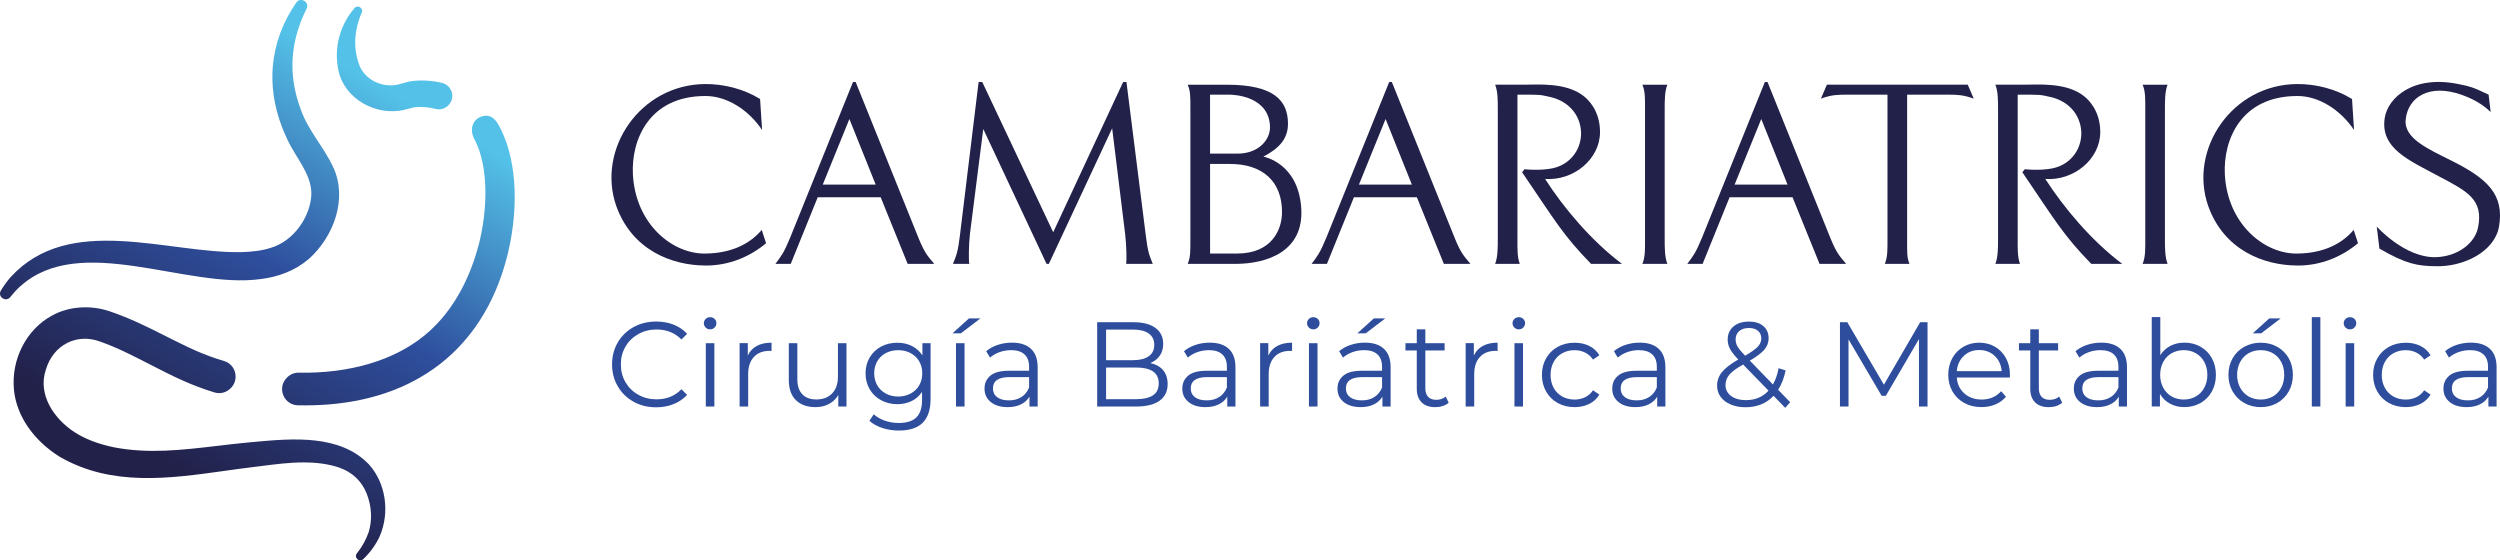 <svg xmlns="http://www.w3.org/2000/svg" xmlns:xlink="http://www.w3.org/1999/xlink" id="Layer_2" data-name="Layer 2" viewBox="0 0 872.63 195.61"><defs><style>      .cls-1 {        fill: url(#Degradado_sin_nombre_2-4);      }      .cls-2 {        fill: url(#Degradado_sin_nombre_2-3);      }      .cls-3 {        fill: url(#Degradado_sin_nombre_2-2);      }      .cls-4 {        fill: url(#Degradado_sin_nombre_2);      }      .cls-5 {        fill: #2e4e9d;      }      .cls-6 {        fill: #22214a;      }    </style><linearGradient id="Degradado_sin_nombre_2" data-name="Degradado sin nombre 2" x1="-8.44" y1="204.49" x2="107.06" y2="6.69" gradientUnits="userSpaceOnUse"><stop offset=".31" stop-color="#22214a"></stop><stop offset=".65" stop-color="#2e4e9d"></stop><stop offset=".97" stop-color="#54c2e8"></stop></linearGradient><linearGradient id="Degradado_sin_nombre_2-2" data-name="Degradado sin nombre 2" x1="28.25" y1="225.92" x2="143.76" y2="28.12" xlink:href="#Degradado_sin_nombre_2"></linearGradient><linearGradient id="Degradado_sin_nombre_2-3" data-name="Degradado sin nombre 2" x1="21.8" y1="222.15" x2="137.3" y2="24.35" xlink:href="#Degradado_sin_nombre_2"></linearGradient><linearGradient id="Degradado_sin_nombre_2-4" data-name="Degradado sin nombre 2" x1="61.59" y1="245.38" x2="177.09" y2="47.58" xlink:href="#Degradado_sin_nombre_2"></linearGradient></defs><g id="CONTENIDO"><g><g><path class="cls-4" d="M7.04,99.98c20.91-18.99,58.05,1.01,83.92-2.57,6.12-.72,12.11-2.95,16.88-7.06,8.64-7.76,13.64-21.06,8.43-32.08-3.46-7.34-8.71-12.65-11.32-20.16-4.78-12.76-3.25-24.46,2.06-35.06,1.16-2.32-2.13-4.27-3.6-2.14-9.39,13.57-11.41,30.35-3.14,47.69,2.93,6.47,8.43,11.98,8.42,19.13-.25,7.86-6.21,16.47-14.17,18.77-3.17,1.05-6.79,1.4-10.14,1.5-25.86.56-60.12-13.78-80.7,8.76-1.27,1.47-2.39,3.03-3.38,4.67-1.29,2.15,1.76,4.21,3.31,2.24,1.04-1.32,2.17-2.56,3.42-3.7Z"></path><g><path class="cls-3" d="M88.66,154.26l-1.71.15c-3.64.34-7.3.77-10.84,1.19-12.53,1.48-24.36,2.88-36.5.5-5.42-1.14-9.95-2.89-13.48-5.18-7.18-4.58-13.09-13.14-10.12-21.91,1.24-4.2,3.9-7.52,7.49-9.33,3.43-1.73,7.46-1.9,11.35-.49,5.97,2.09,11.82,5.09,17.48,8.01,3.76,1.94,7.65,3.94,11.59,5.68,3.47,1.56,7.15,2.94,10.93,4.09,1.91.59,4,.1,5.46-1.26l.11-.1c1.52-1.41,2.14-3.46,1.67-5.48-.47-1.99-1.91-3.53-3.85-4.11-3.4-1.01-6.66-2.2-9.7-3.54-3.48-1.53-6.9-3.25-10.52-5.07-6.17-3.11-12.54-6.33-19.7-8.74-6.77-2.31-14.31-1.76-20.16,1.47-8.96,4.85-14.3,15.27-13.29,25.92.89,9.02,6.68,17.52,15.9,23.33,18.09,10.5,38.19,7.68,57.63,4.96,3.15-.44,6.41-.9,9.58-1.28,1.12-.14,2.24-.28,3.36-.42,4.84-.62,9.77-1.25,14.66-1.25,4.2,0,8.36.46,12.42,1.8,4.62,1.66,7.84,4.72,9.58,9.1,1.73,4.39,1.99,9.13.72,13.34-.91,2.67-2.3,5.18-4.13,7.48-.61.77-.37,1.59.15,2.06.52.47,1.36.64,2.08-.04,2.45-2.36,4.39-5.05,5.75-8.01,3.57-8.38,2.09-18.41-3.7-24.94-10.11-10.68-26.81-9.16-40.23-7.94Z"></path><path class="cls-2" d="M142.63,37.94c.3-.08.61-.15.93-.23.36-.09.72-.18,1.03-.26,2.47-.27,4.93-.08,7.4.57,2.1.55,4.27-.4,5.29-2.3l.05-.09c.68-1.27.73-2.74.14-4.06-.6-1.33-1.76-2.29-3.18-2.63-3.83-.92-7.66-1.09-11.39-.5-.68.16-1.61.42-2.51.67-.54.15-1.05.3-1.48.41-5.27,1.16-10.79-1.35-13.15-5.97-2.52-5.93-2.34-12.54.51-19.17.37-.85-.09-1.53-.6-1.84-.51-.32-1.31-.43-1.92.27-5.67,6.59-7.58,15.44-5.13,23.66,3.25,9.28,14.23,14.54,23.99,11.48Z"></path><path class="cls-1" d="M98.87,137.94c.87,2.14,2.86,3.5,5.19,3.54,3.5.07,7.06-.04,10.58-.3,32.95-2.63,55.24-21.52,62.75-53.2,3.98-17.13,2.68-33.78-3.46-44.55-1.16-2.03-2.69-3.09-4.3-3.03l-.35.02c-.79.08-2.16.38-3.23,1.51-1.37,1.44-1.71,3.7-.87,5.75.08.23.17.43.28.63,5.64,10.42,4.41,26.52,1.64,37.13-2.48,9.41-7.77,22.53-18.88,31.61-10.64,8.76-26.27,13.39-43.97,13.03-.03,0-.07,0-.1,0-1.45,0-2.88.61-3.95,1.69l-.11.12c-1.61,1.63-2.07,3.95-1.21,6.05Z"></path></g></g><g><g><path class="cls-6" d="M246.37,92.68c-11.97,0-25.81-5.46-31.27-20.81-6.86-19.53,8.14-42.43,31.15-42.54,6.39,0,13.25,1.63,19.06,5.23l.7,10.81c-4.77-7.09-12.32-11.86-19.76-11.86-19.76,0-25.92,15.34-25.34,27.32.93,17.55,13.95,27.9,25.34,27.67,9.42-.12,15.69-3.6,19.64-8.25l1.51,4.65c-5.58,4.65-12.79,7.79-21.04,7.79Z"></path><path class="cls-6" d="M316.82,92.1l-9.42-23.25h-21.97l-9.42,23.25h-5.35c1.98-2.67,2.91-3.72,5.11-9.07l21.97-54.4h.93l21.97,54.52c2.32,5.7,3.49,6.51,5.46,8.95h-9.3ZM296.48,41.54l-9.3,22.9h18.48l-9.18-22.9Z"></path><path class="cls-6" d="M393.08,92.1c.23-1.28.12-6.39-.35-10.46l-4.53-36.85-22.09,47.31h-.81l-22.09-47.08-4.65,36.62c-.46,4.07-.46,9.53-.23,10.46h-5.7c1.28-3.14,1.74-4.3,2.44-10l6.51-53.47h1.28l24.76,52.43,24.41-52.43h1.16l6.74,53.47c.7,5.7,1.16,6.86,2.44,10h-9.3Z"></path><path class="cls-6" d="M431.09,92.1h-16.51c.93-2.44.93-3.72.93-8.95v-44.75c0-5.23,0-6.51-.93-8.83h13.72c16.62,0,21.16,5.7,21.27,13.37.12,5.58-3.26,8.95-8.6,11.74,0,0,12.32,2.09,13.25,18.25.81,14.65-11.62,19.18-23.13,19.18ZM429,33.05h-6.63v20.57h9.65c7.09,0,11.39-4.65,11.28-9.42-.35-10.35-11.86-11.16-14.3-11.16ZM429.35,57.23h-6.97v31.27h9.42c12.09,0,15.58-8.25,15.69-14.18.12-11.28-7.09-17.09-18.13-17.09Z"></path><path class="cls-6" d="M503.98,92.1l-9.42-23.25h-21.97l-9.42,23.25h-5.35c1.98-2.67,2.91-3.72,5.11-9.07l21.97-54.4h.93l21.97,54.52c2.32,5.7,3.49,6.51,5.46,8.95h-9.3ZM483.64,41.54l-9.3,22.9h18.48l-9.18-22.9Z"></path><path class="cls-6" d="M555.36,92.1c-9.76-10-12.44-14.88-24.06-31.97l.81-1.05c5.35.46,8.49-.12,8.49-.12,6.97-.81,11.39-6.39,11.28-12.67-.23-6.63-4.88-11.28-11.28-12.55-3.26-.7-2.44-.7-10.93-.7v50.1c0,3.49-.12,6.51.81,8.95h-8.6c.93-2.44.93-5.46.93-8.95v-44.75c0-3.49,0-6.51-.93-8.83h9.76c5,0,15.11-.93,21.27,4.07,1.16.93,5.58,4.77,5.58,12.44,0,9.53-9.3,17.09-19.18,16.39,6.51,10.11,16.04,21.5,26.85,29.64h-10.81Z"></path><path class="cls-6" d="M573.27,92.1c1.05-2.44.93-5.46.93-8.95v-44.75c0-3.49.12-6.51-.93-8.83h8.72c-.93,2.33-.93,5.35-.93,8.83v44.75c0,3.49,0,6.51.93,8.95h-8.72Z"></path><path class="cls-6" d="M635.11,92.1l-9.42-23.25h-21.97l-9.42,23.25h-5.35c1.98-2.67,2.91-3.72,5.11-9.07l21.97-54.4h.93l21.97,54.52c2.32,5.7,3.49,6.51,5.46,8.95h-9.3ZM614.77,41.54l-9.3,22.9h18.48l-9.18-22.9Z"></path><path class="cls-6" d="M680.1,33.05h-14.41v50.1c0,5.35-.12,6.51.81,8.95h-8.6c1.05-2.44.93-5.46.93-8.95v-50.1h-14.41c-2.79,0-5.11,0-8.83,1.39l2.09-4.88h49.17l2.09,4.88c-3.72-1.39-6.16-1.39-8.83-1.39Z"></path><path class="cls-6" d="M729.97,92.1c-9.76-10-12.44-14.88-24.06-31.97l.81-1.05c5.35.46,8.49-.12,8.49-.12,6.97-.81,11.39-6.39,11.28-12.67-.23-6.63-4.88-11.28-11.28-12.55-3.26-.7-2.44-.7-10.93-.7v50.1c0,3.49-.12,6.51.81,8.95h-8.6c.93-2.44.93-5.46.93-8.95v-44.75c0-3.49,0-6.51-.93-8.83h9.76c5,0,15.11-.93,21.27,4.07,1.16.93,5.58,4.77,5.58,12.44,0,9.53-9.3,17.09-19.18,16.39,6.51,10.11,16.04,21.5,26.85,29.64h-10.81Z"></path><path class="cls-6" d="M747.88,92.1c1.05-2.44.93-5.46.93-8.95v-44.75c0-3.49.12-6.51-.93-8.83h8.72c-.93,2.33-.93,5.35-.93,8.83v44.75c0,3.49,0,6.51.93,8.95h-8.72Z"></path><path class="cls-6" d="M802.04,92.68c-11.97,0-25.81-5.46-31.27-20.81-6.86-19.53,8.14-42.43,31.15-42.54,6.39,0,13.25,1.63,19.06,5.23l.7,10.81c-4.77-7.09-12.32-11.86-19.76-11.86-19.76,0-25.92,15.34-25.34,27.32.93,17.55,13.95,27.9,25.34,27.67,9.42-.12,15.69-3.6,19.64-8.25l1.51,4.65c-5.58,4.65-12.79,7.79-21.04,7.79Z"></path><path class="cls-6" d="M829.6,79.08s9.76,10.93,20.58,10.69c7.79-.23,13.6-4.88,14.76-10.23,2.09-9.88-3.84-12.79-13.25-17.79-10.81-5.81-20.92-9.88-19.3-20.57,1.05-6.97,10-15.46,26.74-11.62,2.33.47,3.84.7,9.53,3.49l.7,6.04c-4.07-3.95-8.72-5.46-10.23-6.04-11.27-3.95-18.6.93-19.41,8.6-.81,6.74,8.14,10.46,16.16,14.53,12.32,6.16,18.37,11.74,16.39,23.02-1.63,8.72-12.44,14.07-22.32,13.72-5.81-.12-9.88-.58-19.41-6.16l-.93-7.67Z"></path></g><g><path class="cls-5" d="M221.15,140.22c-2.34-1.29-4.18-3.08-5.51-5.36-1.33-2.28-2-4.84-2-7.67s.67-5.39,2-7.67c1.33-2.28,3.18-4.07,5.53-5.36,2.35-1.29,4.99-1.93,7.9-1.93,2.19,0,4.21.36,6.06,1.09,1.85.73,3.42,1.79,4.71,3.2l-1.98,1.98c-2.3-2.33-5.2-3.49-8.7-3.49-2.33,0-4.44.53-6.35,1.6-1.91,1.07-3.4,2.52-4.48,4.37-1.08,1.85-1.62,3.93-1.62,6.22s.54,4.37,1.62,6.22c1.08,1.85,2.57,3.31,4.48,4.37,1.91,1.07,4.02,1.6,6.35,1.6,3.53,0,6.43-1.18,8.7-3.53l1.98,1.98c-1.29,1.4-2.87,2.47-4.73,3.22-1.86.74-3.89,1.11-6.08,1.11-2.92,0-5.54-.64-7.88-1.93Z"></path><path class="cls-5" d="M246.31,114.32c-.42-.42-.63-.93-.63-1.51s.21-1.05.63-1.47c.42-.42.94-.63,1.56-.63s1.14.2,1.56.61c.42.41.63.89.63,1.45,0,.62-.21,1.14-.63,1.56s-.94.63-1.56.63-1.14-.21-1.56-.63ZM246.36,119.79h2.99v22.12h-2.99v-22.12Z"></path><path class="cls-5" d="M264.16,120.75c1.39-.76,3.1-1.14,5.15-1.14v2.9l-.71-.04c-2.33,0-4.15.71-5.47,2.14s-1.98,3.43-1.98,6.01v11.27h-2.99v-22.12h2.86v4.33c.7-1.49,1.75-2.61,3.13-3.36Z"></path><path class="cls-5" d="M295.47,119.79v22.12h-2.86v-4.04c-.78,1.35-1.86,2.39-3.24,3.13-1.37.74-2.94,1.11-4.71,1.11-2.89,0-5.17-.81-6.83-2.42-1.67-1.61-2.5-3.97-2.5-7.08v-12.82h2.99v12.53c0,2.33.57,4.09,1.72,5.3,1.15,1.21,2.79,1.81,4.92,1.81,2.33,0,4.16-.71,5.51-2.12,1.35-1.42,2.02-3.38,2.02-5.91v-11.61h2.99Z"></path><path class="cls-5" d="M324.82,119.79v19.43c0,3.76-.92,6.54-2.75,8.35-1.84,1.81-4.6,2.71-8.3,2.71-2.05,0-3.99-.3-5.82-.9-1.84-.6-3.33-1.44-4.48-2.5l1.51-2.27c1.06.95,2.36,1.7,3.89,2.23,1.53.53,3.13.8,4.81.8,2.8,0,4.86-.65,6.18-1.95,1.32-1.3,1.98-3.33,1.98-6.08v-2.82c-.93,1.4-2.14,2.47-3.64,3.2-1.5.73-3.16,1.09-4.98,1.09-2.07,0-3.96-.46-5.66-1.37-1.7-.91-3.03-2.19-3.99-3.83-.97-1.64-1.45-3.5-1.45-5.57s.48-3.92,1.45-5.55c.97-1.63,2.29-2.89,3.97-3.78,1.68-.9,3.57-1.35,5.68-1.35,1.88,0,3.57.38,5.09,1.14s2.73,1.85,3.66,3.28v-4.25h2.86ZM317.84,137.38c1.29-.69,2.29-1.65,3.01-2.88.71-1.23,1.07-2.63,1.07-4.2s-.36-2.96-1.07-4.18-1.71-2.17-2.99-2.86c-1.28-.69-2.73-1.03-4.35-1.03s-3.03.34-4.31,1.01c-1.28.67-2.27,1.63-2.99,2.86-.71,1.23-1.07,2.63-1.07,4.2s.36,2.97,1.07,4.2c.71,1.23,1.71,2.19,2.99,2.88,1.28.69,2.71,1.03,4.31,1.03s3.04-.34,4.33-1.03Z"></path><path class="cls-5" d="M338.23,111.13h3.99l-6.81,5.21h-2.94l5.76-5.21ZM333.69,119.79h2.99v22.12h-2.99v-22.12Z"></path><path class="cls-5" d="M359.89,121.78c1.54,1.44,2.31,3.58,2.31,6.41v13.71h-2.86v-3.45c-.67,1.15-1.66,2.05-2.96,2.69-1.3.65-2.85.97-4.65.97-2.47,0-4.43-.59-5.89-1.77-1.46-1.18-2.19-2.73-2.19-4.67s.68-3.39,2.04-4.54c1.36-1.15,3.52-1.72,6.5-1.72h7.02v-1.35c0-1.91-.53-3.36-1.6-4.35-1.07-.99-2.62-1.49-4.67-1.49-1.4,0-2.75.23-4.04.69-1.29.46-2.4,1.1-3.32,1.91l-1.35-2.23c1.12-.95,2.47-1.69,4.04-2.21,1.57-.52,3.22-.78,4.96-.78,2.89,0,5.1.72,6.64,2.17ZM356.52,138.6c1.2-.77,2.1-1.88,2.69-3.34v-3.62h-6.94c-3.78,0-5.68,1.32-5.68,3.95,0,1.29.49,2.31,1.47,3.05.98.74,2.35,1.11,4.12,1.11s3.13-.39,4.33-1.16Z"></path><path class="cls-5" d="M405.99,129.23c1.05,1.25,1.58,2.85,1.58,4.81,0,2.52-.93,4.46-2.8,5.82-1.86,1.36-4.62,2.04-8.26,2.04h-13.54v-29.43h12.7c3.28,0,5.82.66,7.63,1.98,1.81,1.32,2.71,3.18,2.71,5.59,0,1.63-.4,3.01-1.2,4.14-.8,1.14-1.9,1.98-3.3,2.54,1.93.42,3.43,1.26,4.48,2.5ZM386.08,115.04v10.68h9.38c2.38,0,4.22-.46,5.51-1.37,1.29-.91,1.93-2.24,1.93-3.97s-.65-3.06-1.93-3.97c-1.29-.91-3.13-1.37-5.51-1.37h-9.38ZM402.44,137.99c1.35-.9,2.02-2.3,2.02-4.2,0-3.67-2.66-5.51-7.99-5.51h-10.39v11.06h10.39c2.63,0,4.63-.45,5.97-1.35Z"></path><path class="cls-5" d="M428.93,121.78c1.54,1.44,2.31,3.58,2.31,6.41v13.71h-2.86v-3.45c-.67,1.15-1.66,2.05-2.96,2.69-1.3.65-2.85.97-4.65.97-2.47,0-4.43-.59-5.89-1.77-1.46-1.18-2.19-2.73-2.19-4.67s.68-3.39,2.04-4.54c1.36-1.15,3.52-1.72,6.5-1.72h7.02v-1.35c0-1.91-.53-3.36-1.6-4.35-1.07-.99-2.62-1.49-4.67-1.49-1.4,0-2.75.23-4.04.69-1.29.46-2.4,1.1-3.32,1.91l-1.35-2.23c1.12-.95,2.47-1.69,4.04-2.21,1.57-.52,3.22-.78,4.96-.78,2.89,0,5.1.72,6.64,2.17ZM425.56,138.6c1.2-.77,2.1-1.88,2.69-3.34v-3.62h-6.94c-3.78,0-5.68,1.32-5.68,3.95,0,1.29.49,2.31,1.47,3.05.98.74,2.35,1.11,4.12,1.11s3.13-.39,4.33-1.16Z"></path><path class="cls-5" d="M445.85,120.75c1.39-.76,3.1-1.14,5.15-1.14v2.9l-.71-.04c-2.33,0-4.15.71-5.47,2.14s-1.98,3.43-1.98,6.01v11.27h-2.99v-22.12h2.86v4.33c.7-1.49,1.75-2.61,3.13-3.36Z"></path><path class="cls-5" d="M456.85,114.32c-.42-.42-.63-.93-.63-1.51s.21-1.05.63-1.47c.42-.42.94-.63,1.56-.63s1.14.2,1.56.61c.42.41.63.89.63,1.45,0,.62-.21,1.14-.63,1.56s-.94.63-1.56.63-1.14-.21-1.56-.63ZM456.89,119.79h2.99v22.12h-2.99v-22.12Z"></path><path class="cls-5" d="M483.09,121.78c1.54,1.44,2.31,3.58,2.31,6.41v13.71h-2.86v-3.45c-.67,1.15-1.66,2.05-2.96,2.69-1.3.65-2.85.97-4.65.97-2.47,0-4.43-.59-5.89-1.77-1.46-1.18-2.19-2.73-2.19-4.67s.68-3.39,2.04-4.54c1.36-1.15,3.52-1.72,6.5-1.72h7.02v-1.35c0-1.91-.53-3.36-1.6-4.35-1.07-.99-2.62-1.49-4.67-1.49-1.4,0-2.75.23-4.04.69-1.29.46-2.4,1.1-3.32,1.91l-1.35-2.23c1.12-.95,2.47-1.69,4.04-2.21,1.57-.52,3.22-.78,4.96-.78,2.89,0,5.1.72,6.64,2.17ZM479.72,138.6c1.2-.77,2.1-1.88,2.69-3.34v-3.62h-6.94c-3.78,0-5.68,1.32-5.68,3.95,0,1.29.49,2.31,1.47,3.05.98.74,2.35,1.11,4.12,1.11s3.13-.39,4.33-1.16ZM479.55,111.13h3.99l-6.81,5.21h-2.94l5.76-5.21Z"></path><path class="cls-5" d="M505.67,140.56c-.56.5-1.25.89-2.08,1.16-.83.27-1.69.4-2.59.4-2.07,0-3.67-.56-4.79-1.68-1.12-1.12-1.68-2.7-1.68-4.75v-13.37h-3.95v-2.52h3.95v-4.84h2.99v4.84h6.73v2.52h-6.73v13.2c0,1.32.33,2.32.99,3.01.66.69,1.6,1.03,2.84,1.03.62,0,1.21-.1,1.79-.29.57-.2,1.07-.48,1.49-.84l1.05,2.14Z"></path><path class="cls-5" d="M517.59,120.75c1.39-.76,3.1-1.14,5.15-1.14v2.9l-.71-.04c-2.33,0-4.15.71-5.47,2.14s-1.98,3.43-1.98,6.01v11.27h-2.99v-22.12h2.86v4.33c.7-1.49,1.75-2.61,3.13-3.36Z"></path><path class="cls-5" d="M528.58,114.32c-.42-.42-.63-.93-.63-1.51s.21-1.05.63-1.47c.42-.42.94-.63,1.56-.63s1.14.2,1.56.61c.42.41.63.89.63,1.45,0,.62-.21,1.14-.63,1.56s-.94.63-1.56.63-1.14-.21-1.56-.63ZM528.62,119.79h2.99v22.12h-2.99v-22.12Z"></path><path class="cls-5" d="M543.74,140.69c-1.72-.95-3.08-2.29-4.06-4.02-.98-1.72-1.47-3.67-1.47-5.82s.49-4.09,1.47-5.8c.98-1.71,2.33-3.04,4.06-3.99,1.72-.95,3.68-1.43,5.87-1.43,1.91,0,3.61.37,5.11,1.11,1.5.74,2.68,1.83,3.55,3.26l-2.23,1.51c-.73-1.09-1.65-1.91-2.78-2.46-1.12-.55-2.34-.82-3.66-.82-1.6,0-3.03.36-4.31,1.07-1.28.71-2.27,1.73-2.99,3.05-.71,1.32-1.07,2.82-1.07,4.5s.36,3.22,1.07,4.52c.71,1.3,1.71,2.31,2.99,3.03,1.28.71,2.71,1.07,4.31,1.07,1.32,0,2.54-.27,3.66-.8,1.12-.53,2.05-1.35,2.78-2.44l2.23,1.51c-.87,1.43-2.06,2.52-3.57,3.26-1.51.74-3.21,1.11-5.09,1.11-2.19,0-4.14-.48-5.87-1.43Z"></path><path class="cls-5" d="M579,121.78c1.54,1.44,2.31,3.58,2.31,6.41v13.71h-2.86v-3.45c-.67,1.15-1.66,2.05-2.96,2.69-1.3.65-2.85.97-4.65.97-2.47,0-4.43-.59-5.89-1.77-1.46-1.18-2.19-2.73-2.19-4.67s.68-3.39,2.04-4.54c1.36-1.15,3.52-1.72,6.5-1.72h7.02v-1.35c0-1.91-.53-3.36-1.6-4.35-1.07-.99-2.62-1.49-4.67-1.49-1.4,0-2.75.23-4.04.69-1.29.46-2.4,1.1-3.32,1.91l-1.35-2.23c1.12-.95,2.47-1.69,4.04-2.21,1.57-.52,3.22-.78,4.96-.78,2.89,0,5.1.72,6.64,2.17ZM575.63,138.6c1.2-.77,2.1-1.88,2.69-3.34v-3.62h-6.94c-3.78,0-5.68,1.32-5.68,3.95,0,1.29.49,2.31,1.47,3.05.98.74,2.35,1.11,4.12,1.11s3.13-.39,4.33-1.16Z"></path><path class="cls-5" d="M623.15,142.37l-4.08-4.21c-2.5,2.66-5.78,3.99-9.84,3.99-1.91,0-3.61-.32-5.11-.95-1.5-.63-2.67-1.51-3.51-2.65-.84-1.14-1.26-2.43-1.26-3.89,0-1.77.56-3.35,1.68-4.75,1.12-1.4,3.03-2.87,5.72-4.42-1.4-1.46-2.37-2.7-2.9-3.72-.53-1.02-.8-2.11-.8-3.26,0-1.88.67-3.39,2.02-4.54,1.35-1.15,3.15-1.72,5.42-1.72,2.1,0,3.77.52,5,1.56,1.23,1.04,1.85,2.47,1.85,4.29,0,1.46-.49,2.77-1.47,3.93-.98,1.16-2.68,2.45-5.09,3.85l8.07,8.33c.9-1.6,1.56-3.49,1.98-5.68l2.44.76c-.53,2.64-1.4,4.89-2.61,6.77l4.2,4.33-1.72,1.98ZM617.3,136.35l-8.87-9.12c-2.33,1.32-3.93,2.51-4.81,3.57-.88,1.07-1.33,2.26-1.33,3.57,0,1.6.65,2.88,1.96,3.85,1.3.97,3.02,1.45,5.15,1.45,3.25,0,5.89-1.11,7.91-3.32ZM607.06,115.58c-.83.73-1.24,1.7-1.24,2.9,0,.87.22,1.7.67,2.48.45.78,1.33,1.85,2.65,3.2,2.13-1.23,3.6-2.28,4.42-3.15.81-.87,1.22-1.82,1.22-2.86,0-1.12-.38-2.01-1.14-2.67s-1.81-.99-3.15-.99c-1.46,0-2.6.36-3.43,1.09Z"></path><path class="cls-5" d="M672.81,112.47v29.43h-2.99v-23.55l-11.56,19.8h-1.47l-11.56-19.68v23.42h-2.99v-29.43h2.56l12.78,21.82,12.66-21.82h2.56Z"></path><path class="cls-5" d="M701.52,131.77h-18.5c.17,2.3,1.05,4.16,2.65,5.57,1.6,1.42,3.62,2.12,6.06,2.12,1.37,0,2.63-.25,3.78-.74s2.14-1.21,2.99-2.17l1.68,1.93c-.98,1.18-2.21,2.07-3.68,2.69-1.47.62-3.09.93-4.86.93-2.27,0-4.28-.48-6.03-1.45-1.75-.97-3.12-2.31-4.1-4.02-.98-1.71-1.47-3.64-1.47-5.8s.47-4.09,1.41-5.8c.94-1.71,2.23-3.04,3.87-3.99,1.64-.95,3.48-1.43,5.53-1.43s3.88.48,5.51,1.43c1.63.95,2.9,2.28,3.83,3.97.92,1.7,1.39,3.64,1.39,5.82l-.04.93ZM685.48,124.22c-1.44,1.36-2.26,3.13-2.46,5.32h15.68c-.2-2.19-1.02-3.96-2.46-5.32-1.44-1.36-3.25-2.04-5.4-2.04s-3.92.68-5.36,2.04Z"></path><path class="cls-5" d="M719.81,140.56c-.56.5-1.25.89-2.08,1.16-.83.27-1.69.4-2.59.4-2.07,0-3.67-.56-4.79-1.68-1.12-1.12-1.68-2.7-1.68-4.75v-13.37h-3.95v-2.52h3.95v-4.84h2.99v4.84h6.73v2.52h-6.73v13.2c0,1.32.33,2.32.99,3.01.66.69,1.6,1.03,2.84,1.03.62,0,1.21-.1,1.79-.29.57-.2,1.07-.48,1.49-.84l1.05,2.14Z"></path><path class="cls-5" d="M740.12,121.78c1.54,1.44,2.31,3.58,2.31,6.41v13.71h-2.86v-3.45c-.67,1.15-1.66,2.05-2.96,2.69-1.3.65-2.85.97-4.65.97-2.47,0-4.43-.59-5.89-1.77-1.46-1.18-2.19-2.73-2.19-4.67s.68-3.39,2.04-4.54c1.36-1.15,3.52-1.72,6.5-1.72h7.02v-1.35c0-1.91-.53-3.36-1.6-4.35-1.07-.99-2.62-1.49-4.67-1.49-1.4,0-2.75.23-4.04.69-1.29.46-2.4,1.1-3.32,1.91l-1.35-2.23c1.12-.95,2.47-1.69,4.04-2.21,1.57-.52,3.22-.78,4.96-.78,2.89,0,5.1.72,6.64,2.17ZM736.76,138.6c1.2-.77,2.1-1.88,2.69-3.34v-3.62h-6.94c-3.78,0-5.68,1.32-5.68,3.95,0,1.29.49,2.31,1.47,3.05.98.74,2.35,1.11,4.12,1.11s3.13-.39,4.33-1.16Z"></path><path class="cls-5" d="M768.09,121.03c1.68.94,3,2.26,3.95,3.97.95,1.71,1.43,3.66,1.43,5.84s-.48,4.14-1.43,5.84c-.95,1.71-2.27,3.04-3.95,3.99-1.68.95-3.56,1.43-5.63,1.43-1.85,0-3.51-.39-4.98-1.18-1.47-.78-2.66-1.92-3.55-3.41v4.37h-2.86v-31.2h2.99v13.29c.92-1.43,2.11-2.52,3.55-3.26,1.44-.74,3.06-1.11,4.86-1.11,2.07,0,3.95.47,5.63,1.41ZM766.45,138.39c1.26-.71,2.25-1.73,2.96-3.05.71-1.32,1.07-2.82,1.07-4.5s-.36-3.18-1.07-4.5c-.71-1.32-1.7-2.33-2.96-3.05s-2.66-1.07-4.2-1.07-2.98.36-4.23,1.07c-1.25.71-2.23,1.73-2.94,3.05-.71,1.32-1.07,2.82-1.07,4.5s.36,3.18,1.07,4.5c.71,1.32,1.7,2.33,2.94,3.05,1.25.71,2.66,1.07,4.23,1.07s2.94-.36,4.2-1.07Z"></path><path class="cls-5" d="M783.35,140.66c-1.71-.97-3.06-2.31-4.04-4.02-.98-1.71-1.47-3.64-1.47-5.8s.49-4.09,1.47-5.8c.98-1.71,2.33-3.04,4.04-3.99,1.71-.95,3.63-1.43,5.76-1.43s4.05.48,5.76,1.43c1.71.95,3.05,2.29,4.02,3.99.97,1.71,1.45,3.64,1.45,5.8s-.48,4.09-1.45,5.8c-.97,1.71-2.31,3.05-4.02,4.02-1.71.97-3.63,1.45-5.76,1.45s-4.05-.48-5.76-1.45ZM793.34,138.39c1.25-.71,2.22-1.73,2.92-3.05.7-1.32,1.05-2.82,1.05-4.5s-.35-3.18-1.05-4.5c-.7-1.32-1.68-2.33-2.92-3.05-1.25-.71-2.66-1.07-4.23-1.07s-2.98.36-4.23,1.07c-1.25.71-2.23,1.73-2.94,3.05-.71,1.32-1.07,2.82-1.07,4.5s.36,3.18,1.07,4.5c.71,1.32,1.7,2.33,2.94,3.05,1.25.71,2.66,1.07,4.23,1.07s2.98-.36,4.23-1.07ZM792.1,111.13h3.99l-6.81,5.21h-2.94l5.76-5.21Z"></path><path class="cls-5" d="M806.94,110.7h2.99v31.2h-2.99v-31.2Z"></path><path class="cls-5" d="M818.71,114.32c-.42-.42-.63-.93-.63-1.51s.21-1.05.63-1.47c.42-.42.94-.63,1.56-.63s1.14.2,1.56.61c.42.41.63.89.63,1.45,0,.62-.21,1.14-.63,1.56s-.94.63-1.56.63-1.14-.21-1.56-.63ZM818.75,119.79h2.99v22.12h-2.99v-22.12Z"></path><path class="cls-5" d="M833.87,140.69c-1.72-.95-3.08-2.29-4.06-4.02-.98-1.72-1.47-3.67-1.47-5.82s.49-4.09,1.47-5.8c.98-1.71,2.33-3.04,4.06-3.99,1.72-.95,3.68-1.43,5.87-1.43,1.91,0,3.61.37,5.11,1.11,1.5.74,2.68,1.83,3.55,3.26l-2.23,1.51c-.73-1.09-1.65-1.91-2.78-2.46-1.12-.55-2.34-.82-3.66-.82-1.6,0-3.03.36-4.31,1.07-1.28.71-2.27,1.73-2.99,3.05-.71,1.32-1.07,2.82-1.07,4.5s.36,3.22,1.07,4.52c.71,1.3,1.71,2.31,2.99,3.03,1.28.71,2.71,1.07,4.31,1.07,1.32,0,2.54-.27,3.66-.8,1.12-.53,2.05-1.35,2.78-2.44l2.23,1.51c-.87,1.43-2.06,2.52-3.57,3.26-1.51.74-3.21,1.11-5.09,1.11-2.19,0-4.14-.48-5.87-1.43Z"></path><path class="cls-5" d="M869.13,121.78c1.54,1.44,2.31,3.58,2.31,6.41v13.71h-2.86v-3.45c-.67,1.15-1.66,2.05-2.96,2.69-1.3.65-2.85.97-4.65.97-2.47,0-4.43-.59-5.89-1.77-1.46-1.18-2.19-2.73-2.19-4.67s.68-3.39,2.04-4.54c1.36-1.15,3.52-1.72,6.5-1.72h7.02v-1.35c0-1.91-.53-3.36-1.6-4.35-1.07-.99-2.62-1.49-4.67-1.49-1.4,0-2.75.23-4.04.69-1.29.46-2.4,1.1-3.32,1.91l-1.35-2.23c1.12-.95,2.47-1.69,4.04-2.21,1.57-.52,3.22-.78,4.96-.78,2.89,0,5.1.72,6.64,2.17ZM865.76,138.6c1.2-.77,2.1-1.88,2.69-3.34v-3.62h-6.94c-3.78,0-5.68,1.32-5.68,3.95,0,1.29.49,2.31,1.47,3.05.98.74,2.35,1.11,4.12,1.11s3.13-.39,4.33-1.16Z"></path></g></g></g></g></svg>
